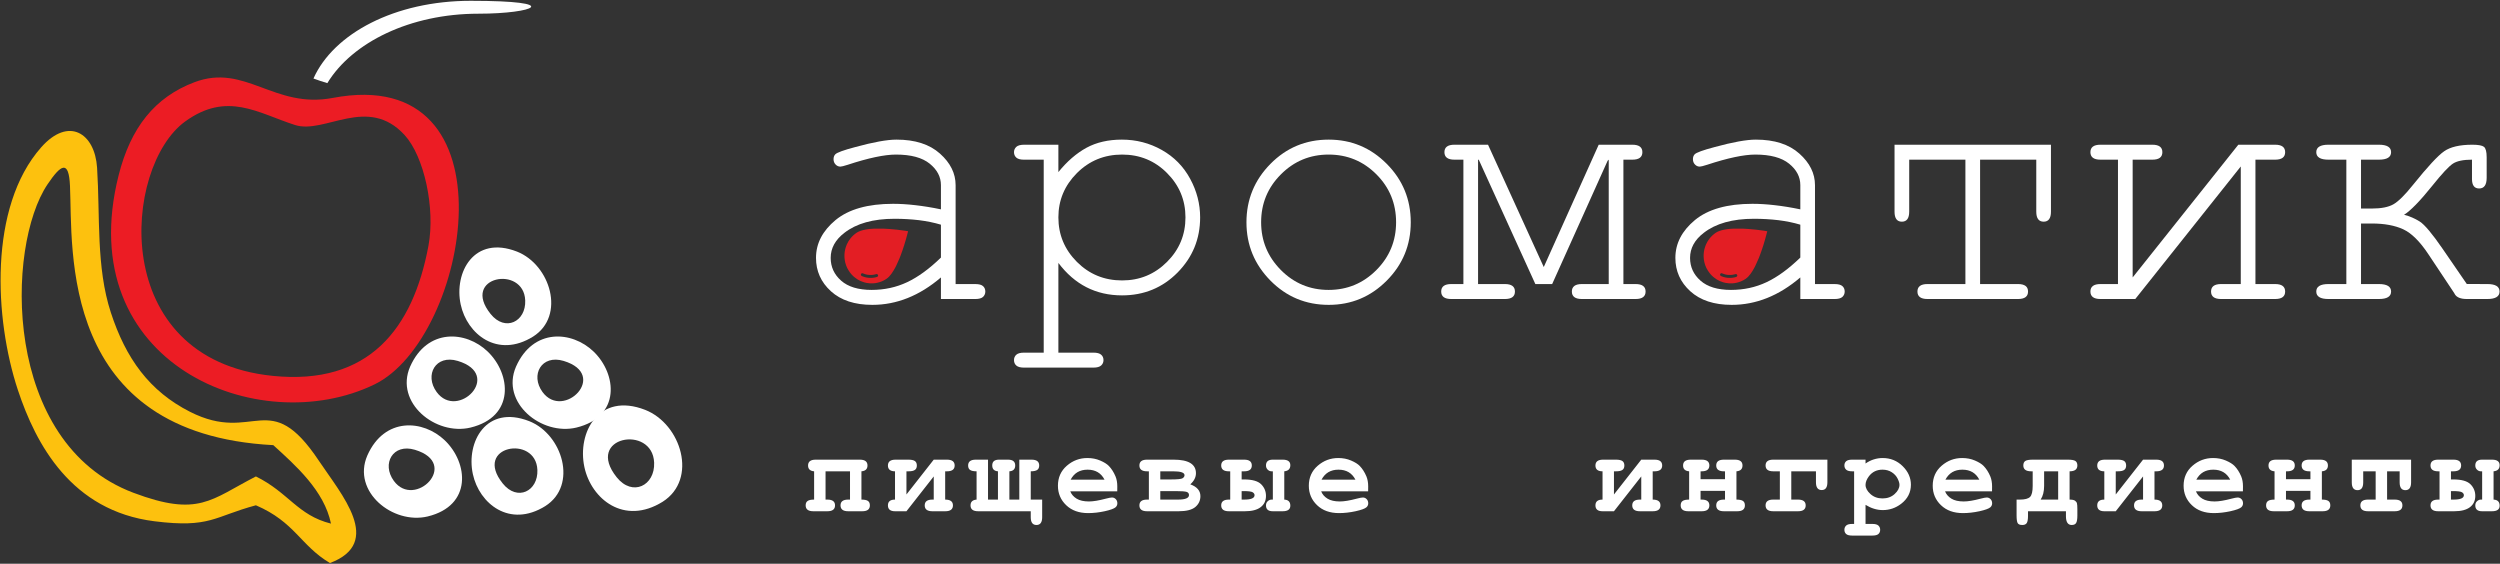 <svg width="204" height="46" viewBox="0 0 204 46" fill="none" xmlns="http://www.w3.org/2000/svg">
<rect x="0" y="0" width="204" height="46" fill="#333333" stroke="none"/>
<g clip-path="url(#clip0_3635_2312)">
<path fill-rule="evenodd" clip-rule="evenodd" d="M34.959 20.071C33.695 26.821 30.102 31.469 22.259 30.672C8.777 29.302 10.024 13.594 15.111 9.912C18.544 7.428 21.033 9.227 24.078 10.202C26.494 10.976 30.008 7.737 33.014 11.018C34.609 12.759 35.536 16.989 34.959 20.071ZM15.865 6.709C12.634 7.931 10.663 10.407 9.679 14.307C5.799 29.696 21.126 35.953 30.564 31.365C38.283 27.612 42.314 5.109 27.147 7.991C22.362 8.901 20.008 5.143 15.865 6.709Z" fill="#EC1C24"/>
<path fill-rule="evenodd" clip-rule="evenodd" d="M22.301 36.324C24.109 37.973 26.456 40.031 27.008 42.727C24.278 42.046 23.558 40.196 20.882 38.877C17.209 40.762 16.222 42.218 10.887 40.21C0.169 36.175 0.465 20.108 3.878 15.042C4.974 13.416 5.615 13.011 5.711 15.167C5.941 20.363 4.768 35.402 22.301 36.324ZM1.458 31.822C2.922 36.244 5.818 41.688 12.608 42.536C17.163 43.105 17.444 42.154 20.882 41.231C24.073 42.602 24.516 44.514 26.924 45.944C31.336 44.28 27.86 40.355 26.014 37.589C21.953 31.505 20.768 36.266 15.509 33.605C12.185 31.921 10.263 29.239 9.043 25.498C7.835 21.79 8.177 17.677 7.922 13.684C7.743 10.873 5.612 9.475 3.358 12.025C-0.936 16.885 -0.461 26.024 1.458 31.822Z" fill="#FDC10E"/>
<path fill-rule="evenodd" clip-rule="evenodd" d="M45.992 29.451C49.727 30.576 45.975 34.324 44.269 31.987C43.255 30.596 44.186 28.907 45.992 29.451ZM42.106 29.919C40.833 32.862 44.191 35.57 47.031 34.891C50.679 34.004 50.344 30.521 48.433 28.684C46.668 26.989 43.507 26.753 42.106 29.919Z" fill="white"/>
<path fill-rule="evenodd" clip-rule="evenodd" d="M37.353 29.451C41.086 30.576 37.334 34.324 35.629 31.987C34.615 30.596 35.546 28.907 37.353 29.451ZM33.465 29.919C32.192 32.862 35.55 35.57 38.391 34.891C42.039 34.004 41.704 30.521 39.792 28.684C38.028 26.989 34.866 26.753 33.465 29.919Z" fill="white"/>
<path fill-rule="evenodd" clip-rule="evenodd" d="M33.86 36.704C37.594 37.828 33.842 41.576 32.137 39.239C31.122 37.848 32.053 36.159 33.86 36.704ZM29.973 37.171C28.7 40.115 32.058 42.822 34.898 42.143C38.546 41.257 38.212 37.773 36.3 35.937C34.536 34.24 31.374 34.005 29.973 37.171Z" fill="white"/>
<path fill-rule="evenodd" clip-rule="evenodd" d="M41.024 39.452C38.563 36.378 43.735 35.437 43.851 38.348C43.919 40.079 42.216 40.939 41.024 39.452ZM44.493 41.299C47.174 39.599 45.898 35.434 43.176 34.363C39.673 32.999 38.022 36.068 38.584 38.684C39.104 41.098 41.584 43.109 44.493 41.299Z" fill="white"/>
<path fill-rule="evenodd" clip-rule="evenodd" d="M50.324 38.946C47.663 35.624 53.253 34.608 53.378 37.753C53.452 39.625 51.611 40.554 50.324 38.946ZM54.072 40.943C56.969 39.105 55.59 34.603 52.649 33.446C48.863 31.973 47.079 35.29 47.687 38.116C48.248 40.725 50.928 42.899 54.072 40.943Z" fill="white"/>
<path fill-rule="evenodd" clip-rule="evenodd" d="M40.032 25.618C37.57 22.544 42.743 21.603 42.858 24.514C42.927 26.245 41.223 27.105 40.032 25.618ZM43.501 27.465C46.181 25.765 44.906 21.6 42.184 20.529C38.68 19.165 37.03 22.234 37.593 24.849C38.111 27.264 40.592 29.275 43.501 27.465Z" fill="white"/>
<path fill-rule="evenodd" clip-rule="evenodd" d="M70.292 22.32C70.359 22.275 70.382 22.294 70.432 22.312C70.494 22.334 70.562 22.368 70.627 22.381L70.705 22.401C70.732 22.407 70.761 22.416 70.787 22.418C70.905 22.432 70.986 22.446 71.117 22.437C71.266 22.425 71.319 22.418 71.462 22.379C71.544 22.357 71.587 22.348 71.639 22.429C71.67 22.476 71.653 22.546 71.594 22.585C71.566 22.604 71.431 22.634 71.394 22.642C71.362 22.648 71.33 22.654 71.299 22.658L71.2 22.67C71.09 22.684 70.933 22.677 70.822 22.665C70.724 22.653 70.644 22.63 70.553 22.609C70.537 22.605 70.526 22.601 70.51 22.595C70.494 22.591 70.479 22.586 70.463 22.58C70.427 22.567 70.317 22.528 70.29 22.505C70.233 22.455 70.234 22.359 70.292 22.32ZM69.902 18.99C69.702 19.124 69.526 19.288 69.38 19.477C69.275 19.614 69.18 19.766 69.112 19.923C69.074 20.014 69.033 20.107 69.007 20.202L68.967 20.345C68.901 20.621 68.89 20.905 68.928 21.19C68.967 21.486 69.077 21.809 69.239 22.057C69.307 22.163 69.384 22.275 69.464 22.367C69.608 22.534 69.785 22.682 69.966 22.796C70.135 22.902 70.318 22.979 70.507 23.036C70.572 23.056 70.629 23.069 70.695 23.083C70.886 23.122 71.08 23.131 71.273 23.119C71.375 23.113 71.478 23.097 71.577 23.076C71.846 23.02 72.091 22.918 72.333 22.755C72.647 22.543 72.879 22.152 73.049 21.841C73.055 21.829 73.057 21.824 73.063 21.812C73.069 21.8 73.073 21.794 73.079 21.783C73.087 21.77 73.087 21.766 73.094 21.753L73.139 21.665C73.236 21.459 73.322 21.267 73.41 21.057L73.458 20.933C73.468 20.91 73.474 20.892 73.483 20.87C73.589 20.583 73.694 20.295 73.782 20.003C73.827 19.858 73.874 19.715 73.913 19.568L74.018 19.188C74.038 19.104 74.066 19.021 74.083 18.935C74.088 18.909 74.097 18.893 74.098 18.869L73.913 18.838C73.889 18.836 73.871 18.831 73.847 18.828L73.277 18.753C73.253 18.75 73.234 18.747 73.211 18.745C73.191 18.744 73.17 18.741 73.149 18.738C72.998 18.717 72.731 18.695 72.57 18.686L72.184 18.663C72.161 18.661 72.144 18.661 72.121 18.66L71.341 18.658L71.14 18.671C71.117 18.672 71.096 18.674 71.075 18.675C70.812 18.69 70.42 18.761 70.193 18.847C70.105 18.88 69.996 18.927 69.902 18.99Z" fill="#E31E24"/>
<path fill-rule="evenodd" clip-rule="evenodd" d="M26.711 6.783C28.738 3.455 33.474 1.118 39.039 1.118C43.608 1.118 46.095 0.066 38.404 0.066C32.215 0.066 27.215 2.742 25.578 6.407C25.947 6.541 26.323 6.671 26.711 6.783Z" fill="white"/>
<path d="M69.361 38.459H67.365V40.767H67.514C67.93 40.767 68.139 40.924 68.139 41.238C68.139 41.558 67.93 41.718 67.514 41.718H66.367C65.951 41.718 65.742 41.558 65.742 41.238C65.742 41.071 65.795 40.951 65.903 40.878C66.008 40.803 66.186 40.767 66.432 40.767V38.459C66.103 38.433 65.938 38.274 65.938 37.983C65.938 37.666 66.147 37.508 66.563 37.508H70.162C70.579 37.508 70.787 37.666 70.787 37.983C70.787 38.274 70.622 38.433 70.293 38.459V40.767C70.537 40.767 70.713 40.803 70.821 40.875C70.928 40.948 70.982 41.068 70.982 41.238C70.982 41.558 70.775 41.718 70.358 41.718H69.211C68.795 41.718 68.587 41.558 68.587 41.238C68.587 40.924 68.795 40.767 69.211 40.767H69.361V38.459ZM73.033 40.767V38.459C72.648 38.459 72.455 38.3 72.455 37.985C72.455 37.666 72.663 37.508 73.08 37.508H74.134C74.371 37.508 74.544 37.545 74.652 37.619C74.759 37.694 74.814 37.815 74.814 37.985C74.814 38.153 74.762 38.273 74.654 38.347C74.548 38.422 74.375 38.459 74.134 38.459H73.966V40.349L76.193 37.508H77.275C77.691 37.508 77.9 37.666 77.9 37.985C77.9 38.3 77.691 38.459 77.275 38.459H77.126V40.767C77.549 40.767 77.76 40.924 77.76 41.239C77.76 41.558 77.552 41.718 77.135 41.718H76.082C75.665 41.718 75.457 41.558 75.457 41.239C75.457 40.924 75.665 40.767 76.082 40.767H76.193V38.877L73.966 41.718H73.033C72.648 41.718 72.455 41.558 72.455 41.238C72.455 40.924 72.648 40.767 73.033 40.767ZM81.433 40.767V38.459C81.122 38.436 80.967 38.276 80.967 37.979C80.967 37.665 81.15 37.508 81.517 37.508H82.253C82.645 37.508 82.841 37.666 82.841 37.983C82.841 38.278 82.682 38.436 82.365 38.459V40.767H83.176V37.508H84.174C84.591 37.508 84.799 37.666 84.799 37.983C84.799 38.151 84.745 38.271 84.638 38.346C84.528 38.42 84.353 38.459 84.109 38.459V40.767H85.041V42.203C85.041 42.626 84.886 42.839 84.574 42.839C84.264 42.839 84.109 42.626 84.109 42.203V41.718H79.82C79.403 41.718 79.195 41.559 79.195 41.242C79.195 40.951 79.36 40.792 79.689 40.767V38.459C79.445 38.459 79.27 38.422 79.161 38.349C79.053 38.276 78.999 38.154 78.999 37.983C78.999 37.666 79.208 37.508 79.624 37.508H80.622V40.767H81.433ZM91.167 40.093H87.334C87.432 40.34 87.605 40.539 87.853 40.691C88.1 40.843 88.436 40.919 88.861 40.919C89.207 40.919 89.667 40.843 90.242 40.689C90.478 40.628 90.643 40.596 90.734 40.596C90.859 40.596 90.963 40.641 91.048 40.73C91.134 40.821 91.176 40.933 91.176 41.07C91.176 41.195 91.131 41.3 91.039 41.387C90.918 41.5 90.621 41.61 90.151 41.715C89.68 41.817 89.228 41.869 88.792 41.869C88.046 41.869 87.448 41.654 87 41.223C86.551 40.794 86.327 40.265 86.327 39.637C86.327 38.968 86.57 38.423 87.054 38.004C87.539 37.584 88.098 37.375 88.728 37.375C89.109 37.375 89.457 37.443 89.774 37.579C90.093 37.716 90.329 37.863 90.483 38.022C90.702 38.249 90.882 38.533 91.025 38.871C91.123 39.106 91.171 39.379 91.171 39.689L91.167 40.093ZM90.132 39.143C89.989 38.868 89.802 38.664 89.572 38.528C89.34 38.393 89.066 38.325 88.747 38.325C88.432 38.325 88.158 38.393 87.926 38.528C87.696 38.664 87.509 38.868 87.363 39.143H90.132ZM93.748 40.767V38.459H93.598C93.183 38.459 92.975 38.3 92.975 37.983C92.975 37.666 93.183 37.508 93.598 37.508H95.77C96.983 37.508 97.589 37.877 97.589 38.616C97.589 38.944 97.436 39.247 97.129 39.522C97.678 39.722 97.953 40.044 97.953 40.485C97.953 40.843 97.815 41.137 97.54 41.37C97.263 41.602 96.808 41.718 96.174 41.718H93.598C93.183 41.718 92.975 41.558 92.975 41.238C92.975 40.924 93.183 40.767 93.598 40.767H93.748ZM94.68 39.123H95.54C96.076 39.123 96.396 39.09 96.5 39.024C96.604 38.957 96.657 38.873 96.657 38.775C96.657 38.564 96.348 38.459 95.73 38.459H94.68V39.123ZM94.68 40.767H96.126C96.723 40.767 97.021 40.644 97.021 40.397C97.021 40.268 96.957 40.181 96.83 40.139C96.702 40.096 96.402 40.074 95.93 40.074H94.68V40.767ZM100.274 37.508H101.523C101.94 37.508 102.148 37.666 102.148 37.983C102.148 38.3 101.94 38.459 101.523 38.459H101.318V39.123H101.519C102.181 39.123 102.644 39.253 102.908 39.514C103.173 39.776 103.304 40.093 103.304 40.467C103.304 40.856 103.16 41.162 102.872 41.383C102.584 41.606 102.155 41.718 101.584 41.718H100.274C99.857 41.718 99.65 41.558 99.65 41.238C99.65 40.924 99.857 40.767 100.274 40.767H100.386V38.459H100.274C99.857 38.459 99.65 38.3 99.65 37.983C99.65 37.666 99.857 37.508 100.274 37.508ZM101.318 40.767H101.533C102.093 40.767 102.372 40.647 102.372 40.406C102.372 40.314 102.32 40.235 102.22 40.17C102.117 40.105 101.865 40.074 101.465 40.074H101.318V40.767ZM103.864 38.459H103.761C103.64 38.459 103.534 38.414 103.443 38.324C103.351 38.233 103.304 38.12 103.304 37.983C103.304 37.666 103.488 37.508 103.855 37.508H104.666C105.082 37.508 105.291 37.659 105.291 37.96C105.291 38.262 105.126 38.428 104.797 38.459V40.767C105.126 40.783 105.291 40.949 105.291 41.266C105.291 41.567 105.082 41.718 104.666 41.718H103.855C103.488 41.718 103.304 41.559 103.304 41.242C103.304 41.098 103.353 40.983 103.449 40.897C103.545 40.81 103.649 40.767 103.761 40.767H103.864V38.459ZM111.639 40.093H107.807C107.905 40.34 108.077 40.539 108.326 40.691C108.574 40.843 108.909 40.919 109.333 40.919C109.68 40.919 110.14 40.843 110.715 40.689C110.951 40.628 111.116 40.596 111.207 40.596C111.331 40.596 111.435 40.641 111.521 40.73C111.606 40.821 111.648 40.933 111.648 41.07C111.648 41.195 111.603 41.3 111.511 41.387C111.39 41.5 111.094 41.61 110.623 41.715C110.153 41.817 109.7 41.869 109.265 41.869C108.519 41.869 107.92 41.654 107.473 41.223C107.024 40.794 106.8 40.265 106.8 39.637C106.8 38.968 107.043 38.423 107.527 38.004C108.012 37.584 108.571 37.375 109.201 37.375C109.582 37.375 109.93 37.443 110.247 37.579C110.566 37.716 110.802 37.863 110.956 38.022C111.175 38.249 111.354 38.533 111.498 38.871C111.595 39.106 111.644 39.379 111.644 39.689L111.639 40.093ZM110.605 39.143C110.462 38.868 110.275 38.664 110.045 38.528C109.813 38.393 109.539 38.325 109.22 38.325C108.904 38.325 108.631 38.393 108.399 38.528C108.169 38.664 107.981 38.868 107.835 39.143H110.605ZM130.767 40.767V38.459C130.381 38.459 130.188 38.3 130.188 37.985C130.188 37.666 130.396 37.508 130.813 37.508H131.867C132.104 37.508 132.277 37.545 132.386 37.619C132.493 37.694 132.548 37.815 132.548 37.985C132.548 38.153 132.495 38.273 132.387 38.347C132.282 38.422 132.108 38.459 131.867 38.459H131.699V40.349L133.927 37.508H135.009C135.426 37.508 135.634 37.666 135.634 37.985C135.634 38.3 135.426 38.459 135.009 38.459H134.86V40.767C135.283 40.767 135.494 40.924 135.494 41.239C135.494 41.558 135.286 41.718 134.869 41.718H133.816C133.399 41.718 133.191 41.558 133.191 41.239C133.191 40.924 133.399 40.767 133.816 40.767H133.927V38.877L131.699 41.718H130.767C130.381 41.718 130.188 41.558 130.188 41.238C130.188 40.924 130.381 40.767 130.767 40.767ZM140.761 40.055H138.766V40.767H138.86C139.276 40.767 139.484 40.924 139.484 41.238C139.484 41.558 139.276 41.718 138.86 41.718H137.768C137.352 41.718 137.144 41.558 137.144 41.238C137.144 41.071 137.196 40.951 137.304 40.878C137.409 40.803 137.586 40.767 137.834 40.767V38.459C137.504 38.433 137.339 38.274 137.339 37.983C137.339 37.666 137.547 37.508 137.964 37.508H138.86C139.276 37.508 139.484 37.666 139.484 37.983C139.484 38.3 139.276 38.459 138.86 38.459H138.766V39.104H140.761V38.459H140.668C140.251 38.459 140.044 38.3 140.044 37.983C140.044 37.666 140.251 37.508 140.668 37.508H141.564C141.98 37.508 142.188 37.666 142.188 37.983C142.188 38.274 142.024 38.433 141.694 38.459V40.767C141.938 40.767 142.113 40.803 142.222 40.875C142.33 40.948 142.384 41.068 142.384 41.238C142.384 41.558 142.176 41.718 141.759 41.718H140.668C140.251 41.718 140.044 41.558 140.044 41.238C140.044 40.924 140.251 40.767 140.668 40.767H140.761V40.055ZM146.169 40.767H146.719C147.135 40.767 147.344 40.926 147.344 41.242C147.344 41.559 147.135 41.718 146.719 41.718H144.695C144.279 41.718 144.071 41.558 144.071 41.238C144.071 40.924 144.279 40.767 144.695 40.767H145.236V38.459H144.695C144.279 38.459 144.071 38.3 144.071 37.983C144.071 37.666 144.279 37.508 144.695 37.508H149.115V39.354C149.115 39.777 148.96 39.988 148.652 39.988C148.339 39.988 148.182 39.777 148.182 39.354V38.459H146.169V40.767ZM152.228 41.195V42.753H152.787C153.019 42.753 153.182 42.797 153.278 42.886C153.373 42.975 153.422 43.09 153.422 43.233C153.422 43.375 153.373 43.49 153.278 43.575C153.182 43.661 153.019 43.703 152.787 43.703H151.137C150.905 43.703 150.742 43.661 150.646 43.575C150.551 43.49 150.503 43.375 150.503 43.233C150.503 43.09 150.551 42.975 150.646 42.886C150.742 42.797 150.905 42.753 151.137 42.753H151.296V38.459H151.137C150.905 38.459 150.742 38.414 150.646 38.325C150.551 38.237 150.503 38.121 150.503 37.979C150.503 37.836 150.551 37.722 150.646 37.637C150.742 37.551 150.905 37.508 151.137 37.508H152.228V37.822C152.445 37.671 152.671 37.559 152.905 37.486C153.139 37.412 153.38 37.375 153.625 37.375C154.262 37.375 154.806 37.595 155.256 38.037C155.704 38.479 155.93 38.984 155.93 39.554C155.93 40.183 155.664 40.703 155.133 41.111C154.69 41.452 154.189 41.623 153.634 41.623C153.395 41.623 153.157 41.586 152.924 41.515C152.69 41.443 152.458 41.337 152.228 41.195ZM154.997 39.559C154.997 39.426 154.946 39.256 154.842 39.049C154.739 38.843 154.581 38.67 154.366 38.533C154.152 38.395 153.901 38.325 153.613 38.325C153.148 38.325 152.779 38.504 152.506 38.86C152.321 39.106 152.228 39.342 152.228 39.568C152.228 39.823 152.36 40.071 152.626 40.311C152.891 40.552 153.221 40.672 153.613 40.672C154.008 40.672 154.337 40.554 154.601 40.314C154.865 40.075 154.997 39.823 154.997 39.559ZM162.549 40.093H158.717C158.815 40.34 158.987 40.539 159.236 40.691C159.483 40.843 159.819 40.919 160.243 40.919C160.589 40.919 161.049 40.843 161.624 40.689C161.861 40.628 162.025 40.596 162.117 40.596C162.241 40.596 162.346 40.641 162.431 40.73C162.516 40.821 162.558 40.933 162.558 41.07C162.558 41.195 162.513 41.3 162.422 41.387C162.301 41.5 162.003 41.61 161.532 41.715C161.062 41.817 160.609 41.869 160.175 41.869C159.429 41.869 158.83 41.654 158.383 41.223C157.934 40.794 157.71 40.265 157.71 39.637C157.71 38.968 157.952 38.423 158.437 38.004C158.922 37.584 159.479 37.375 160.111 37.375C160.492 37.375 160.839 37.443 161.156 37.579C161.475 37.716 161.711 37.863 161.865 38.022C162.084 38.249 162.265 38.533 162.408 38.871C162.505 39.106 162.554 39.379 162.554 39.689L162.549 40.093ZM161.514 39.143C161.371 38.868 161.185 38.664 160.954 38.528C160.723 38.393 160.448 38.325 160.129 38.325C159.814 38.325 159.54 38.393 159.309 38.528C159.079 38.664 158.891 38.868 158.744 39.143H161.514ZM168.581 41.718H165.485V42.097C165.485 42.381 165.45 42.576 165.382 42.682C165.314 42.786 165.194 42.839 165.022 42.839C164.819 42.839 164.689 42.783 164.635 42.674C164.581 42.565 164.553 42.362 164.553 42.064V40.767H164.826C165.232 40.767 165.507 40.694 165.652 40.548C165.796 40.405 165.867 40.104 165.867 39.649V38.459C165.828 38.459 165.788 38.459 165.746 38.459C165.317 38.459 165.103 38.3 165.103 37.983C165.103 37.811 165.156 37.689 165.263 37.616C165.37 37.545 165.578 37.508 165.885 37.508H168.739C169.041 37.508 169.245 37.545 169.352 37.616C169.46 37.689 169.513 37.811 169.513 37.983C169.513 38.3 169.301 38.459 168.879 38.459V40.767C169.09 40.767 169.237 40.798 169.32 40.857C169.404 40.918 169.457 40.987 169.478 41.067C169.502 41.144 169.513 41.309 169.513 41.559V42.064C169.513 42.365 169.478 42.568 169.41 42.677C169.342 42.785 169.224 42.839 169.053 42.839C168.738 42.839 168.581 42.601 168.581 42.124V41.718ZM166.8 38.459V39.649C166.8 40.104 166.706 40.476 166.518 40.767H167.946V38.459H166.8ZM171.712 40.767V38.459C171.327 38.459 171.134 38.3 171.134 37.985C171.134 37.666 171.343 37.508 171.759 37.508H172.813C173.051 37.508 173.223 37.545 173.332 37.619C173.439 37.694 173.493 37.815 173.493 37.985C173.493 38.153 173.44 38.273 173.333 38.347C173.228 38.422 173.053 38.459 172.813 38.459H172.645V40.349L174.874 37.508H175.955C176.372 37.508 176.58 37.666 176.58 37.985C176.58 38.3 176.372 38.459 175.955 38.459H175.806V40.767C176.228 40.767 176.44 40.924 176.44 41.239C176.44 41.558 176.232 41.718 175.815 41.718H174.761C174.345 41.718 174.137 41.558 174.137 41.239C174.137 40.924 174.345 40.767 174.761 40.767H174.874V38.877L172.645 41.718H171.712C171.327 41.718 171.134 41.558 171.134 41.238C171.134 40.924 171.327 40.767 171.712 40.767ZM183.022 40.093H179.189C179.288 40.34 179.46 40.539 179.709 40.691C179.956 40.843 180.292 40.919 180.716 40.919C181.062 40.919 181.522 40.843 182.097 40.689C182.333 40.628 182.498 40.596 182.59 40.596C182.714 40.596 182.819 40.641 182.904 40.73C182.989 40.821 183.031 40.933 183.031 41.07C183.031 41.195 182.986 41.3 182.895 41.387C182.773 41.5 182.476 41.61 182.006 41.715C181.535 41.817 181.082 41.869 180.648 41.869C179.901 41.869 179.303 41.654 178.855 41.223C178.407 40.794 178.182 40.265 178.182 39.637C178.182 38.968 178.425 38.423 178.91 38.004C179.395 37.584 179.953 37.375 180.583 37.375C180.965 37.375 181.313 37.443 181.629 37.579C181.948 37.716 182.184 37.863 182.338 38.022C182.558 38.249 182.738 38.533 182.881 38.871C182.979 39.106 183.027 39.379 183.027 39.689L183.022 40.093ZM181.987 39.143C181.844 38.868 181.658 38.664 181.428 38.528C181.196 38.393 180.921 38.325 180.602 38.325C180.287 38.325 180.013 38.393 179.782 38.528C179.552 38.664 179.364 38.868 179.218 39.143H181.987ZM188.531 40.055H186.536V40.767H186.629C187.046 40.767 187.254 40.924 187.254 41.238C187.254 41.558 187.046 41.718 186.629 41.718H185.538C185.121 41.718 184.913 41.558 184.913 41.238C184.913 41.071 184.966 40.951 185.074 40.878C185.179 40.803 185.356 40.767 185.603 40.767V38.459C185.274 38.433 185.109 38.274 185.109 37.983C185.109 37.666 185.317 37.508 185.734 37.508H186.629C187.046 37.508 187.254 37.666 187.254 37.983C187.254 38.3 187.046 38.459 186.629 38.459H186.536V39.104H188.531V38.459H188.438C188.021 38.459 187.813 38.3 187.813 37.983C187.813 37.666 188.021 37.508 188.438 37.508H189.333C189.75 37.508 189.958 37.666 189.958 37.983C189.958 38.274 189.793 38.433 189.464 38.459V40.767C189.708 40.767 189.883 40.803 189.992 40.875C190.099 40.948 190.153 41.068 190.153 41.238C190.153 41.558 189.946 41.718 189.529 41.718H188.438C188.021 41.718 187.813 41.558 187.813 41.238C187.813 40.924 188.021 40.767 188.438 40.767H188.531V40.055ZM194.787 38.459V40.767H195.412C195.828 40.767 196.037 40.924 196.037 41.238C196.037 41.558 195.828 41.718 195.412 41.718H193.23C192.813 41.718 192.605 41.558 192.605 41.238C192.605 40.924 192.813 40.767 193.23 40.767H193.854V38.459H192.838V39.362C192.838 39.785 192.684 39.998 192.375 39.998C192.062 39.998 191.905 39.785 191.905 39.362V37.508H196.745V39.362C196.745 39.785 196.589 39.998 196.277 39.998C195.968 39.998 195.812 39.785 195.812 39.362V38.459H194.787ZM198.954 37.508H200.204C200.62 37.508 200.828 37.666 200.828 37.983C200.828 38.3 200.62 38.459 200.204 38.459H199.998V39.123H200.198C200.861 39.123 201.324 39.253 201.588 39.514C201.851 39.776 201.984 40.093 201.984 40.467C201.984 40.856 201.839 41.162 201.553 41.383C201.263 41.606 200.834 41.718 200.264 41.718H198.954C198.538 41.718 198.329 41.558 198.329 41.238C198.329 40.924 198.538 40.767 198.954 40.767H199.066V38.459H198.954C198.538 38.459 198.329 38.3 198.329 37.983C198.329 37.666 198.538 37.508 198.954 37.508ZM199.998 40.767H200.213C200.772 40.767 201.052 40.647 201.052 40.406C201.052 40.314 201.001 40.235 200.899 40.17C200.797 40.105 200.545 40.074 200.144 40.074H199.998V40.767ZM202.543 38.459H202.44C202.319 38.459 202.214 38.414 202.122 38.324C202.03 38.233 201.984 38.12 201.984 37.983C201.984 37.666 202.167 37.508 202.534 37.508H203.345C203.761 37.508 203.97 37.659 203.97 37.96C203.97 38.262 203.805 38.428 203.475 38.459V40.767C203.805 40.783 203.97 40.949 203.97 41.266C203.97 41.567 203.761 41.718 203.345 41.718H202.534C202.167 41.718 201.984 41.559 201.984 41.242C201.984 41.098 202.032 40.983 202.128 40.897C202.225 40.81 202.329 40.767 202.44 40.767H202.543V38.459Z" fill="white"/>
<path d="M76.78 24.4V22.639C75.032 24.133 73.168 24.877 71.182 24.877C69.741 24.877 68.617 24.505 67.803 23.766C66.99 23.026 66.586 22.119 66.586 21.042C66.586 19.861 67.122 18.834 68.188 17.951C69.259 17.073 70.822 16.631 72.872 16.631C73.426 16.631 74.025 16.666 74.678 16.741C75.325 16.815 76.026 16.924 76.78 17.083V15.103C76.78 14.434 76.473 13.849 75.865 13.357C75.252 12.861 74.337 12.613 73.11 12.613C72.175 12.613 70.86 12.891 69.171 13.447C68.859 13.546 68.665 13.596 68.577 13.596C68.422 13.596 68.29 13.536 68.183 13.422C68.071 13.308 68.017 13.159 68.017 12.986C68.017 12.822 68.066 12.693 68.159 12.593C68.295 12.45 68.836 12.251 69.78 12.003C71.265 11.596 72.394 11.393 73.154 11.393C74.673 11.393 75.855 11.775 76.702 12.534C77.554 13.293 77.978 14.151 77.978 15.109V23.18H79.585C79.881 23.18 80.091 23.235 80.217 23.349C80.339 23.458 80.402 23.607 80.402 23.791C80.402 23.964 80.339 24.108 80.217 24.227C80.091 24.341 79.881 24.4 79.585 24.4H76.78ZM76.78 18.334C76.215 18.165 75.621 18.045 74.989 17.966C74.361 17.892 73.694 17.852 72.998 17.852C71.25 17.852 69.887 18.234 68.904 18.998C68.159 19.568 67.784 20.253 67.784 21.042C67.784 21.781 68.066 22.397 68.636 22.902C69.205 23.404 70.033 23.657 71.124 23.657C72.165 23.657 73.129 23.448 74.025 23.026C74.916 22.605 75.835 21.935 76.78 21.018V18.334Z" fill="white"/>
<path d="M86.364 11.81V14.042C87.075 13.164 87.84 12.504 88.657 12.057C89.471 11.616 90.435 11.393 91.545 11.393C92.718 11.393 93.808 11.676 94.801 12.236C95.799 12.797 96.569 13.581 97.113 14.583C97.659 15.585 97.931 16.637 97.931 17.738C97.931 19.494 97.318 20.992 96.091 22.238C94.859 23.483 93.35 24.103 91.559 24.103C89.422 24.103 87.694 23.22 86.364 21.454V28.776H89.228C89.519 28.776 89.729 28.831 89.855 28.945C89.982 29.054 90.045 29.203 90.045 29.386C90.045 29.56 89.982 29.704 89.855 29.823C89.729 29.937 89.519 29.997 89.228 29.997H83.56C83.268 29.997 83.059 29.942 82.932 29.828C82.806 29.719 82.742 29.57 82.742 29.386C82.742 29.203 82.806 29.054 82.932 28.945C83.059 28.831 83.268 28.776 83.56 28.776H85.167V13.03H83.56C83.268 13.03 83.059 12.975 82.932 12.861C82.806 12.748 82.742 12.599 82.742 12.419C82.742 12.246 82.806 12.102 82.932 11.983C83.059 11.869 83.268 11.81 83.56 11.81H86.364ZM96.734 17.738C96.734 16.334 96.232 15.123 95.23 14.121C94.231 13.115 93.005 12.613 91.564 12.613C90.109 12.613 88.882 13.119 87.874 14.127C86.866 15.138 86.364 16.344 86.364 17.738C86.364 19.147 86.866 20.357 87.874 21.369C88.882 22.377 90.109 22.883 91.564 22.883C92.996 22.883 94.217 22.381 95.225 21.374C96.232 20.372 96.734 19.157 96.734 17.738Z" fill="white"/>
<path d="M115.118 18.14C115.118 20 114.465 21.587 113.156 22.902C111.847 24.217 110.27 24.877 108.424 24.877C106.555 24.877 104.973 24.217 103.668 22.897C102.363 21.573 101.711 19.99 101.711 18.14C101.711 16.284 102.363 14.697 103.668 13.373C104.973 12.052 106.555 11.393 108.424 11.393C110.27 11.393 111.847 12.052 113.156 13.367C114.465 14.682 115.118 16.275 115.118 18.14ZM113.921 18.135C113.921 16.602 113.385 15.302 112.314 14.226C111.238 13.149 109.938 12.613 108.415 12.613C106.891 12.613 105.591 13.154 104.515 14.236C103.443 15.312 102.908 16.612 102.908 18.135C102.908 19.648 103.443 20.943 104.515 22.029C105.591 23.116 106.891 23.657 108.415 23.657C109.938 23.657 111.238 23.116 112.314 22.034C113.385 20.958 113.921 19.658 113.921 18.135Z" fill="white"/>
<path d="M126.657 23.179H125.284L120.669 13.039L120.61 13.029V23.179H122.801C123.346 23.179 123.619 23.383 123.619 23.79C123.619 24.196 123.346 24.399 122.801 24.399H118.42C117.874 24.399 117.602 24.196 117.602 23.79C117.602 23.383 117.874 23.179 118.42 23.179H119.413V13.029H118.682C118.137 13.029 117.865 12.825 117.865 12.418C117.865 12.012 118.137 11.809 118.682 11.809H121.423L125.971 21.79L130.454 11.809H133.2C133.745 11.809 134.018 12.012 134.018 12.418C134.018 12.825 133.745 13.029 133.2 13.029H132.47V23.179H133.462C134.008 23.179 134.28 23.383 134.28 23.79C134.28 24.196 134.008 24.399 133.462 24.399H129.081C128.537 24.399 128.264 24.196 128.264 23.79C128.264 23.383 128.537 23.179 129.081 23.179H131.272V13.029L131.184 13.113L126.657 23.179Z" fill="white"/>
<path d="M146.906 24.4V22.639C145.158 24.133 143.293 24.877 141.307 24.877C139.866 24.877 138.742 24.505 137.928 23.766C137.115 23.026 136.711 22.119 136.711 21.042C136.711 19.861 137.247 18.834 138.313 17.951C139.384 17.073 140.946 16.631 142.997 16.631C143.551 16.631 144.15 16.666 144.803 16.741C145.45 16.815 146.151 16.924 146.906 17.083V15.103C146.906 14.434 146.599 13.849 145.991 13.357C145.377 12.861 144.462 12.613 143.235 12.613C142.3 12.613 140.986 12.891 139.296 13.447C138.985 13.546 138.79 13.596 138.702 13.596C138.546 13.596 138.415 13.536 138.308 13.422C138.196 13.308 138.143 13.159 138.143 12.986C138.143 12.822 138.191 12.693 138.284 12.593C138.42 12.45 138.961 12.251 139.905 12.003C141.39 11.596 142.519 11.393 143.279 11.393C144.798 11.393 145.981 11.775 146.828 12.534C147.679 13.293 148.103 14.151 148.103 15.109V23.18H149.709C150.006 23.18 150.215 23.235 150.342 23.349C150.464 23.458 150.527 23.607 150.527 23.791C150.527 23.964 150.464 24.108 150.342 24.227C150.215 24.341 150.006 24.4 149.709 24.4H146.906ZM146.906 18.334C146.341 18.165 145.747 18.045 145.114 17.966C144.486 17.892 143.819 17.852 143.123 17.852C141.375 17.852 140.012 18.234 139.029 18.998C138.284 19.568 137.909 20.253 137.909 21.042C137.909 21.781 138.191 22.397 138.761 22.902C139.33 23.404 140.158 23.657 141.249 23.657C142.291 23.657 143.254 23.448 144.15 23.026C145.041 22.605 145.961 21.935 146.906 21.018V18.334Z" fill="white"/>
<path d="M161.575 13.029V23.179H164.671C165.216 23.179 165.488 23.383 165.488 23.79C165.488 24.196 165.216 24.399 164.671 24.399H157.281C156.736 24.399 156.463 24.196 156.463 23.79C156.463 23.383 156.736 23.179 157.281 23.179H160.377V13.029H155.791V17.27C155.791 17.816 155.591 18.089 155.192 18.089C154.793 18.089 154.594 17.816 154.594 17.275V11.809H167.358V17.275C167.358 17.816 167.159 18.089 166.764 18.089C166.36 18.089 166.16 17.816 166.16 17.27V13.029H161.575Z" fill="white"/>
<path d="M174.239 24.399H171.396C170.851 24.399 170.578 24.196 170.578 23.79C170.578 23.383 170.851 23.179 171.396 23.179H172.827V13.029H171.396C170.851 13.029 170.578 12.825 170.578 12.418C170.578 12.012 170.851 11.809 171.396 11.809H175.632C176.177 11.809 176.449 12.012 176.449 12.418C176.449 12.825 176.177 13.029 175.632 13.029H174.025V22.638L182.647 11.809H185.65C186.196 11.809 186.468 12.012 186.468 12.418C186.468 12.825 186.196 13.029 185.65 13.029H184.044V23.179H185.65C186.196 23.179 186.468 23.383 186.468 23.79C186.468 24.196 186.196 24.399 185.65 24.399H181.24C180.695 24.399 180.422 24.196 180.422 23.79C180.422 23.383 180.695 23.179 181.24 23.179H182.847V13.584L174.239 24.399Z" fill="white"/>
<path d="M201.714 13.029C201.008 13.029 200.488 13.138 200.161 13.351C199.83 13.565 199.266 14.17 198.467 15.167C197.459 16.422 196.69 17.206 196.17 17.524C196.627 17.642 197.055 17.826 197.454 18.079C197.849 18.332 198.467 19.067 199.3 20.277L201.29 23.174L202.97 23.179C203.632 23.179 203.963 23.383 203.963 23.79C203.963 24.196 203.632 24.399 202.97 24.399H201.29C200.809 24.399 200.482 24.275 200.322 24.022C200.293 23.963 200.249 23.883 200.181 23.79L198.151 20.738C197.464 19.701 196.782 19.027 196.101 18.709C195.419 18.396 194.567 18.238 193.536 18.238H192.659V23.179H194.119C194.782 23.179 195.113 23.383 195.113 23.79C195.113 24.196 194.782 24.399 194.119 24.399H190.001C189.338 24.399 189.008 24.196 189.008 23.79C189.008 23.383 189.338 23.179 190.001 23.179H191.462V13.029H190.001C189.338 13.029 189.008 12.825 189.008 12.418C189.008 12.012 189.338 11.809 190.001 11.809H194.119C194.782 11.809 195.113 12.012 195.113 12.418C195.113 12.825 194.782 13.029 194.119 13.029H192.659V17.017H193.54C194.31 17.017 194.893 16.903 195.303 16.67C195.712 16.437 196.252 15.901 196.924 15.058C198.092 13.609 198.929 12.701 199.441 12.345C199.952 11.987 200.721 11.809 201.743 11.809C202.229 11.809 202.546 11.868 202.692 11.982C202.839 12.101 202.912 12.384 202.912 12.84V14.507C202.912 15.087 202.707 15.38 202.298 15.38C201.908 15.38 201.714 15.122 201.714 14.606V13.029Z" fill="white"/>
<path fill-rule="evenodd" clip-rule="evenodd" d="M140.401 22.32C140.468 22.275 140.492 22.294 140.541 22.312C140.603 22.334 140.671 22.368 140.737 22.381L140.814 22.401C140.841 22.407 140.87 22.416 140.896 22.418C141.015 22.432 141.095 22.446 141.226 22.437C141.376 22.425 141.428 22.418 141.571 22.379C141.653 22.357 141.696 22.348 141.749 22.429C141.779 22.476 141.762 22.546 141.703 22.585C141.676 22.604 141.54 22.634 141.503 22.642C141.472 22.648 141.44 22.654 141.408 22.658L141.31 22.67C141.2 22.684 141.042 22.677 140.932 22.665C140.834 22.653 140.754 22.63 140.663 22.609C140.646 22.605 140.636 22.601 140.619 22.595C140.603 22.591 140.588 22.586 140.572 22.58C140.537 22.567 140.426 22.528 140.399 22.505C140.342 22.455 140.343 22.359 140.401 22.32ZM140.011 18.99C139.811 19.124 139.636 19.288 139.49 19.477C139.385 19.614 139.29 19.766 139.222 19.923C139.183 20.014 139.142 20.107 139.117 20.202L139.077 20.345C139.01 20.621 139 20.905 139.037 21.19C139.077 21.486 139.186 21.809 139.348 22.057C139.416 22.163 139.493 22.275 139.573 22.367C139.718 22.534 139.895 22.682 140.075 22.796C140.244 22.902 140.427 22.979 140.616 23.036C140.681 23.056 140.739 23.069 140.805 23.083C140.996 23.122 141.189 23.131 141.383 23.119C141.484 23.113 141.587 23.097 141.686 23.076C141.956 23.02 142.2 22.918 142.442 22.755C142.756 22.543 142.989 22.152 143.158 21.841C143.164 21.829 143.166 21.824 143.172 21.812C143.178 21.8 143.182 21.794 143.189 21.783C143.196 21.77 143.196 21.766 143.203 21.753L143.248 21.665C143.344 21.459 143.431 21.267 143.519 21.057L143.567 20.933C143.577 20.91 143.583 20.892 143.592 20.87C143.698 20.583 143.802 20.295 143.892 20.003C143.936 19.858 143.984 19.715 144.022 19.568L144.126 19.188C144.147 19.104 144.175 19.021 144.192 18.935C144.197 18.909 144.207 18.893 144.207 18.869L144.022 18.838C143.999 18.836 143.981 18.831 143.956 18.828L143.386 18.753C143.362 18.75 143.343 18.747 143.32 18.745C143.3 18.744 143.279 18.741 143.258 18.738C143.107 18.717 142.84 18.695 142.68 18.686L142.294 18.663C142.271 18.661 142.254 18.661 142.23 18.66L141.451 18.658L141.249 18.671C141.226 18.672 141.206 18.674 141.184 18.675C140.922 18.69 140.53 18.761 140.303 18.847C140.215 18.88 140.105 18.927 140.011 18.99Z" fill="#E31E24"/>
</g>
<defs>
<clipPath id="clip0_3635_2312">
<rect width="204" height="46" fill="white"/>
</clipPath>
</defs>
</svg>
